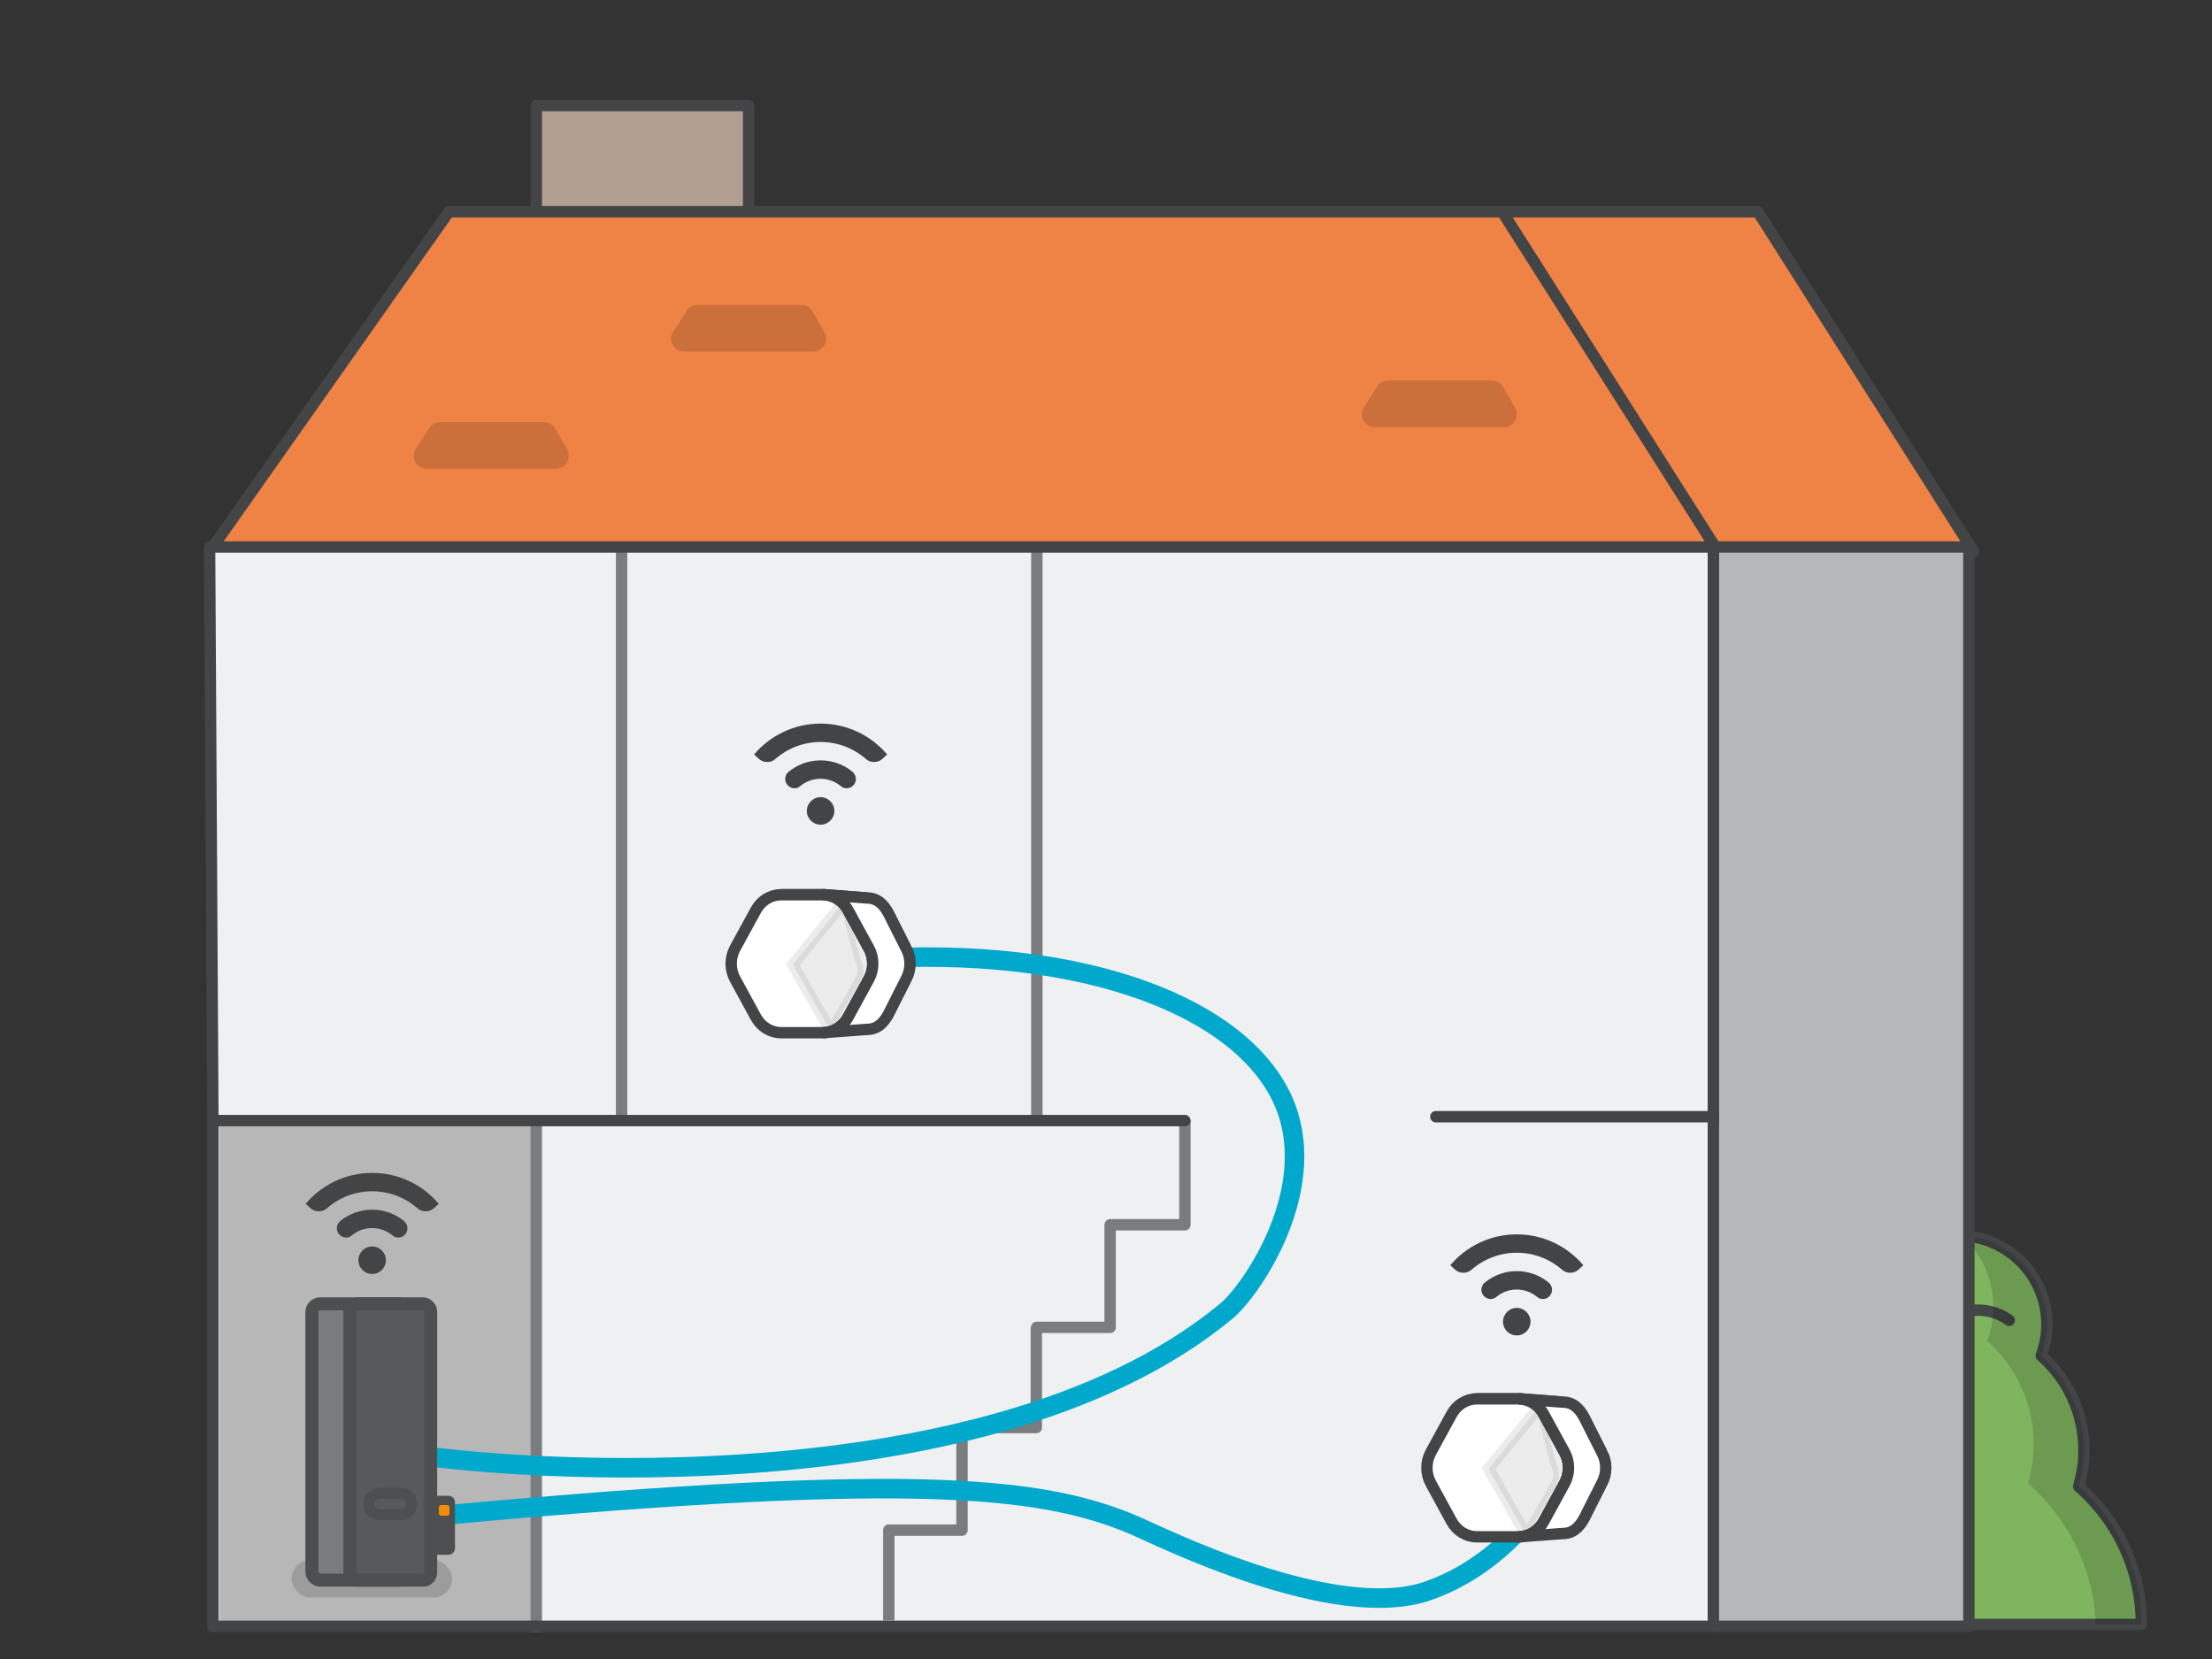 <?xml version="1.0" encoding="UTF-8"?>
<svg id="Laag_1" data-name="Laag 1" xmlns="http://www.w3.org/2000/svg" viewBox="0 0 679.95 509.97">
  <rect x="0" y="0" width="679.95" height="509.97" fill="#333333" stroke="none"/>
  <defs>
    <style>
      .cls-1, .cls-2, .cls-3, .cls-4, .cls-5, .cls-6, .cls-7, .cls-8, .cls-9 {
        stroke-width: 3.5px;
      }

      .cls-1, .cls-2, .cls-10, .cls-11 {
        stroke-miterlimit: 10;
      }

      .cls-1, .cls-2, .cls-4, .cls-8 {
        stroke: #424445;
      }

      .cls-1, .cls-12 {
        fill: #fff;
      }

      .cls-13 {
        fill: #b7b7b7;
      }

      .cls-13, .cls-14, .cls-15, .cls-16, .cls-17, .cls-18, .cls-19, .cls-20, .cls-21, .cls-12 {
        stroke-width: 0px;
      }

      .cls-14 {
        fill: #f48c00;
      }

      .cls-15, .cls-10, .cls-5, .cls-8 {
        fill: none;
      }

      .cls-2 {
        opacity: .1;
      }

      .cls-2, .cls-16 {
        fill: #424445;
      }

      .cls-3 {
        fill: #ef8245;
      }

      .cls-3, .cls-22, .cls-4, .cls-5, .cls-6, .cls-7, .cls-23, .cls-8, .cls-9 {
        stroke-linejoin: round;
      }

      .cls-3, .cls-22, .cls-5, .cls-8, .cls-9 {
        stroke-linecap: round;
      }

      .cls-3, .cls-5, .cls-7, .cls-9 {
        stroke: #424445;
      }

      .cls-17, .cls-19, .cls-21 {
        fill: #000;
      }

      .cls-17, .cls-4 {
        fill-rule: evenodd;
      }

      .cls-17, .cls-21, .cls-24 {
        opacity: .15;
      }

      .cls-22 {
        fill: #7a7d80;
      }

      .cls-22, .cls-23, .cls-11 {
        stroke: #4c4e50;
        stroke-width: 4px;
      }

      .cls-10 {
        stroke: #00a9cc;
        stroke-width: 6px;
      }

      .cls-18, .cls-6 {
        fill: #eff0f2;
      }

      .cls-4 {
        fill: #7fb55f;
      }

      .cls-20, .cls-23 {
        fill: #4c4e50;
      }

      .cls-6 {
        stroke: #7a7d80;
        stroke-linecap: square;
      }

      .cls-7 {
        fill: #b5b8bb;
      }

      .cls-25 {
        isolation: isolate;
      }

      .cls-9 {
        fill: #b09f91;
      }

      .cls-11 {
        fill: #57595b;
      }
    </style>
  </defs>
  <g>
    <g>
      <rect class="cls-9" x="164.85" y="32.44" width="65.28" height="65.28"/>
      <g>
        <path class="cls-4" d="M658.25,499.34c0-16.93-7.47-32.11-19.29-42.44,1.06-3.52,1.63-7.26,1.63-11.12,0-11.57-5.08-21.96-13.14-29.05,1.13-3,1.75-6.24,1.75-9.63,0-15.07-12.22-27.29-27.29-27.29s-27.29,12.22-27.29,27.29c0,3.39.62,6.64,1.75,9.63-8.06,7.09-13.14,17.47-13.14,29.05,0,3.87.57,7.6,1.63,11.12-11.82,10.33-19.29,25.51-19.29,42.44h112.67Z"/>
        <path class="cls-8" d="M617.61,405.84c-4.02-2.91-8.91-3.72-13.38-2.67"/>
        <path class="cls-17" d="M612.73,401.75c0,3.69-.67,7.22-1.9,10.48,8.77,7.71,14.3,19.01,14.3,31.61,0,4.21-.62,8.27-1.77,12.1,12.21,10.67,20.14,26.1,20.91,43.39h13.99c0-16.93-7.47-32.11-19.29-42.44,1.06-3.52,1.63-7.26,1.63-11.12,0-11.57-5.09-21.96-13.14-29.05,1.13-3,1.75-6.24,1.75-9.63,0-14.68-11.59-26.65-26.13-27.26,5.93,5.43,9.65,13.24,9.65,21.91Z"/>
      </g>
      <g>
        <g class="cls-25">
          <rect class="cls-18" x="65.44" y="343.27" width="461.24" height="156.64"/>
          <rect class="cls-13" x="67.35" y="344.95" width="96.15" height="154.96"/>
          <polygon class="cls-18" points="65.44 343.27 169 343.27 605.22 343.27 526.68 343.27 65.44 343.27"/>
        </g>
        <polyline class="cls-6" points="364.23 344.95 364.23 376.49 341.25 376.49 341.25 408.02 318.68 408.02 318.68 408.29 318.56 408.29 318.56 438.81 296.19 438.81 296.19 439.56 295.71 439.56 295.71 470.35 273.21 470.35 273.21 496.38"/>
        <g class="cls-25">
          <polygon class="cls-3" points="461.81 65.08 528.12 169.52 64.42 169.52 137.99 65.08 461.81 65.08"/>
          <polygon class="cls-3" points="461.81 65.08 540.35 65.08 606.66 169.52 528.12 169.52 461.81 65.08"/>
        </g>
        <line class="cls-6" x1="164.85" y1="344.93" x2="164.85" y2="499.91"/>
        <g class="cls-24">
          <path class="cls-19" d="M462.07,118.97l3.62,6.38c1.5,2.65-.41,5.94-3.46,5.94h-39.65c-3.15,0-5.05-3.49-3.34-6.13l4.11-6.38c.73-1.14,1.99-1.82,3.34-1.82h31.92c1.43,0,2.75.77,3.46,2.01Z"/>
        </g>
        <g class="cls-24">
          <path class="cls-19" d="M170.69,131.78l3.62,6.38c1.5,2.65-.41,5.94-3.46,5.94h-39.65c-3.15,0-5.05-3.49-3.34-6.13l4.11-6.38c.73-1.14,1.99-1.82,3.34-1.82h31.92c1.43,0,2.75.77,3.46,2.01Z"/>
        </g>
        <g class="cls-24">
          <path class="cls-19" d="M249.79,95.77l3.62,6.38c1.5,2.65-.41,5.94-3.46,5.94h-39.65c-3.15,0-5.05-3.49-3.34-6.13l4.11-6.38c.73-1.14,1.99-1.82,3.34-1.82h31.92c1.43,0,2.75.77,3.46,2.01Z"/>
        </g>
        <polyline class="cls-5" points="364.23 343.27 65.44 343.27 65.44 499.91 526.68 499.91 526.68 343.27"/>
        <g class="cls-25">
          <polygon class="cls-18" points="526.68 168.14 526.68 344.46 65.44 344.46 64.42 168.14 526.68 168.14"/>
          <polygon class="cls-18" points="64.42 168.14 169 168.14 605.22 168.14 526.68 168.14 64.42 168.14"/>
        </g>
        <rect class="cls-7" x="526.68" y="168.14" width="78.54" height="331.77"/>
        <line class="cls-6" x1="191.07" y1="168.97" x2="191.07" y2="343.63"/>
        <line class="cls-6" x1="318.72" y1="168.97" x2="318.72" y2="343.63"/>
        <line class="cls-5" x1="526.68" y1="344.46" x2="526.68" y2="168.14"/>
        <polyline class="cls-5" points="526.68 168.14 64.42 168.14 65.44 344.46 277.98 344.46 364.23 344.46"/>
      </g>
    </g>
    <line class="cls-5" x1="441.36" y1="343.27" x2="526.68" y2="343.27"/>
  </g>
  <rect class="cls-15" x="-1" width="679.95" height="508.72"/>
  <path class="cls-10" d="M469,468c-5.85,6.68-15.67,15.98-30,21-28.75,10.07-82.45-16.76-90-20-29.67-12.75-71.66-16.68-226-2"/>
  <g>
    <g>
      <path class="cls-12" d="M473.5,467.66l13.5-1c-1.61,2.94-4.57,4.75-7.78,4.75l-13.5,1c3.21,0,6.18-1.81,7.78-4.75Z"/>
      <path class="cls-12" d="M465.72,429.99l13.5,1c3.21,0,6.18,1.8,7.78,4.75l-13.5-1c-1.61-2.95-4.57-4.75-7.78-4.75Z"/>
      <polygon class="cls-12" points="479.9 455.95 492.4 455.95 487 466.66 473.5 467.66 479.9 455.95"/>
      <polygon class="cls-12" points="473.5 434.75 487 435.74 492.4 446.45 479.9 446.45 473.5 434.75"/>
      <path class="cls-12" d="M479.9,446.45h12.5c1.61,2.94,1.61,6.56,0,9.5h-12.5c1.61-2.94,1.61-6.56,0-9.5Z"/>
      <g class="cls-25">
        <polygon class="cls-1" points="453.99 429.99 467.49 429.99 480.27 430.99 466.77 429.99 453.99 429.99"/>
        <path class="cls-1" d="M466.77,429.99c3.21,0,6.18,1.8,7.78,4.75l6.39,11.7c1.61,2.94,1.61,6.56,0,9.5l-6.39,11.71c-1.61,2.94-4.57,4.75-7.78,4.75h-12.78c-3.21,0-6.18-1.81-7.78-4.75l-6.39-11.71c-1.6-2.94-1.6-6.56,0-9.5l6.39-11.7c1.61-2.95,4.57-4.75,7.78-4.75h12.78Z"/>
        <path class="cls-1" d="M492.4,446.45l-5.4-10.71c-1.61-2.95-3.52-4.75-6.73-4.75l-13.5-1c3.21,0,6.18,1.8,7.78,4.75l6.39,11.7c1.61,2.94,1.61,6.56,0,9.5l-6.39,11.71c-1.61,2.94-4.57,4.75-7.78,4.75l13.5-1c3.21,0,5.13-1.81,6.73-4.75l5.4-10.71c1.61-2.94,1.61-6.56,0-9.5Z"/>
      </g>
    </g>
    <path class="cls-2" d="M473.38,465.12l4.91-8.51c1.23-2.14,1.23-4.77,0-6.91l-3.54-13.69c-.61-1.06-1.48-1.92-2.5-2.51l-14.66,17.99,11.47,20.25c1.04-.6,3.69-5.53,4.31-6.61Z"/>
  </g>
  <path class="cls-10" d="M264,295c70.52-5.27,122.74,15.92,132.24,48.27,7.5,25.55-11.89,53.63-19.24,59.73-76,63-233.66,47.95-256,43"/>
  <g>
    <g>
      <path class="cls-12" d="M259.64,312.69l13.5-1c-1.61,2.94-4.57,4.75-7.78,4.75l-13.5,1c3.21,0,6.18-1.81,7.78-4.75Z"/>
      <path class="cls-12" d="M251.86,275.03l13.5,1c3.21,0,6.18,1.8,7.78,4.75l-13.5-1c-1.61-2.95-4.57-4.75-7.78-4.75Z"/>
      <polygon class="cls-12" points="266.03 300.98 278.53 300.98 273.13 311.7 259.64 312.69 266.03 300.98"/>
      <polygon class="cls-12" points="259.64 279.78 273.13 280.77 278.53 291.48 266.03 291.48 259.64 279.78"/>
      <path class="cls-12" d="M266.03,291.48h12.5c1.61,2.94,1.61,6.56,0,9.5h-12.5c1.61-2.94,1.61-6.56,0-9.5Z"/>
      <g class="cls-25">
        <polygon class="cls-1" points="240.13 275.03 253.62 275.03 266.4 276.02 252.91 275.03 240.13 275.03"/>
        <path class="cls-1" d="M252.91,275.03c3.21,0,6.18,1.8,7.78,4.75l6.39,11.7c1.61,2.94,1.61,6.56,0,9.5l-6.39,11.71c-1.61,2.94-4.57,4.75-7.78,4.75h-12.78c-3.21,0-6.18-1.81-7.78-4.75l-6.39-11.71c-1.6-2.94-1.6-6.56,0-9.5l6.39-11.7c1.61-2.95,4.57-4.75,7.78-4.75h12.78Z"/>
        <path class="cls-1" d="M278.53,291.48l-5.4-10.71c-1.61-2.95-3.52-4.75-6.73-4.75l-13.5-1c3.21,0,6.18,1.8,7.78,4.75l6.39,11.7c1.61,2.94,1.61,6.56,0,9.5l-6.39,11.71c-1.61,2.94-4.57,4.75-7.78,4.75l13.5-1c3.21,0,5.13-1.81,6.73-4.75l5.4-10.71c1.61-2.94,1.61-6.56,0-9.5Z"/>
      </g>
    </g>
    <path class="cls-2" d="M259.51,310.15l4.91-8.51c1.23-2.14,1.23-4.77,0-6.91l-3.54-13.69c-.61-1.06-1.48-1.92-2.5-2.51l-14.66,17.99,11.47,20.25c1.04-.6,3.69-5.53,4.31-6.61Z"/>
  </g>
  <g>
    <rect class="cls-21" x="89.64" y="479.56" width="49.36" height="11.48" rx="5.73" ry="5.73"/>
    <g>
      <rect class="cls-22" x="95.87" y="400.79" width="29.45" height="84.93" rx="2.55" ry="2.55"/>
      <rect class="cls-23" x="132.72" y="461.79" width="5.14" height="14.13"/>
      <rect class="cls-11" x="107.55" y="400.79" width="24.83" height="84.93" rx="2.31" ry="2.31"/>
      <rect class="cls-14" x="134.89" y="462.64" width="3.28" height="3.28" rx=".69" ry=".69"/>
      <path class="cls-20" d="M123.22,460.7c.9,0,1.62.74,1.62,1.62s-.74,1.62-1.62,1.62h-6.53c-.9,0-1.62-.74-1.62-1.62s.74-1.62,1.62-1.62h6.53M123.22,457.35h-6.53c-2.75,0-4.97,2.23-4.97,4.97s2.23,4.97,4.97,4.97h6.53c2.75,0,4.97-2.23,4.97-4.97s-2.23-4.97-4.97-4.97h0Z"/>
    </g>
  </g>
  <g>
    <path class="cls-16" d="M466.24,410.5c2.34,0,4.23-1.9,4.23-4.23s-1.9-4.23-4.23-4.23-4.23,1.9-4.23,4.23,1.89,4.23,4.23,4.23Z"/>
    <path class="cls-16" d="M466.24,379.43c-8.19,0-15.52,3.69-20.44,9.49l1.47,1.35c1.35,1.23,3.61,1.31,4.99.1,3.74-3.29,8.63-5.29,13.99-5.29s10.25,2,13.99,5.29c1.37,1.21,3.65,1.14,4.99-.1l1.47-1.35c-4.92-5.8-12.25-9.49-20.44-9.49h-.02Z"/>
    <path class="cls-16" d="M466.24,390.73c-3.7,0-7.1,1.3-9.78,3.47-1.37,1.1-1.48,3.14-.18,4.34,1.01.93,2.58,1.06,3.62.17,1.71-1.45,3.91-2.32,6.33-2.32s4.61.89,6.33,2.32c1.05.89,2.61.77,3.62-.16,1.3-1.2,1.17-3.23-.18-4.35-2.67-2.17-6.07-3.47-9.78-3.47h.02Z"/>
  </g>
  <g>
    <path class="cls-16" d="M252.24,253.5c2.34,0,4.23-1.9,4.23-4.23s-1.9-4.23-4.23-4.23-4.23,1.9-4.23,4.23,1.89,4.23,4.23,4.23Z"/>
    <path class="cls-16" d="M252.24,222.43c-8.19,0-15.52,3.69-20.44,9.49l1.47,1.35c1.35,1.23,3.61,1.31,4.99.1,3.74-3.29,8.63-5.29,13.99-5.29s10.25,2,13.99,5.29c1.37,1.21,3.65,1.14,4.99-.1l1.47-1.35c-4.92-5.8-12.25-9.49-20.44-9.49h-.02Z"/>
    <path class="cls-16" d="M252.24,233.73c-3.7,0-7.1,1.3-9.78,3.47-1.37,1.1-1.48,3.14-.18,4.34,1.01.93,2.58,1.06,3.62.17,1.71-1.45,3.91-2.32,6.33-2.32s4.61.89,6.33,2.32c1.05.89,2.61.77,3.62-.16,1.3-1.2,1.17-3.23-.18-4.35-2.67-2.17-6.07-3.47-9.78-3.47h.02Z"/>
  </g>
  <g>
    <path class="cls-16" d="M114.4,391.61c2.34,0,4.23-1.9,4.23-4.23s-1.9-4.23-4.23-4.23-4.23,1.9-4.23,4.23,1.89,4.23,4.23,4.23Z"/>
    <path class="cls-16" d="M114.4,360.54c-8.19,0-15.52,3.69-20.44,9.49l1.47,1.35c1.35,1.23,3.61,1.31,4.99.1,3.74-3.29,8.63-5.29,13.99-5.29s10.25,2,13.99,5.29c1.37,1.21,3.65,1.14,4.99-.1l1.47-1.35c-4.92-5.8-12.25-9.49-20.44-9.49h-.02Z"/>
    <path class="cls-16" d="M114.4,371.84c-3.7,0-7.1,1.3-9.78,3.47-1.37,1.1-1.48,3.14-.18,4.34,1.01.93,2.58,1.06,3.62.17,1.71-1.45,3.91-2.32,6.33-2.32s4.61.89,6.33,2.32c1.05.89,2.61.77,3.62-.16,1.3-1.2,1.17-3.23-.18-4.35-2.67-2.17-6.07-3.47-9.78-3.47h.02Z"/>
  </g>
</svg>